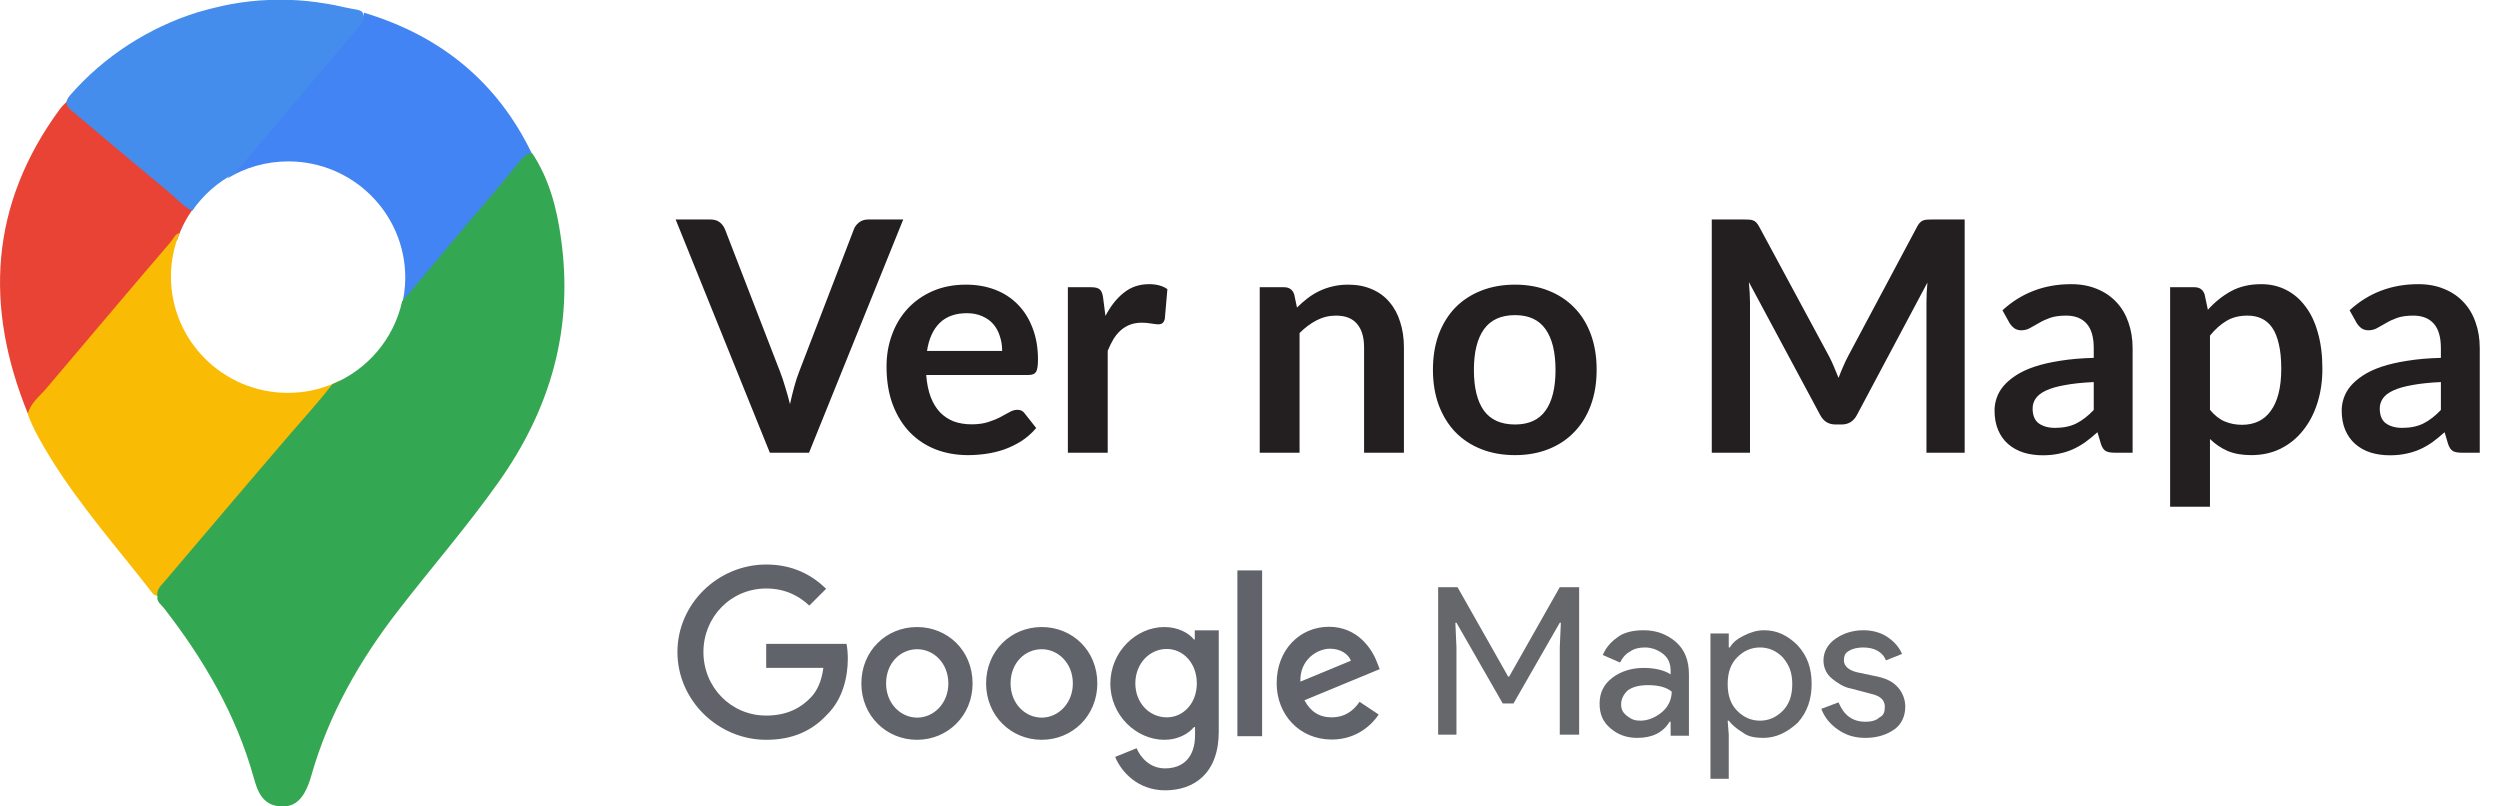 <svg width="155" height="50" viewBox="0 0 155 50" fill="none" xmlns="http://www.w3.org/2000/svg">
<path d="M56 13.608L50.16 28.068H47.73L41.89 13.608H44.05C44.283 13.608 44.473 13.665 44.62 13.778C44.767 13.891 44.877 14.038 44.95 14.218L48.36 23.038C48.473 23.325 48.58 23.641 48.68 23.988C48.787 24.328 48.887 24.684 48.98 25.058C49.06 24.684 49.147 24.328 49.24 23.988C49.333 23.641 49.437 23.325 49.55 23.038L52.94 14.218C52.993 14.065 53.097 13.925 53.25 13.798C53.41 13.671 53.603 13.608 53.83 13.608H56ZM62.135 21.758C62.135 21.438 62.088 21.138 61.995 20.858C61.908 20.571 61.775 20.321 61.595 20.108C61.415 19.895 61.185 19.728 60.905 19.608C60.631 19.481 60.311 19.418 59.945 19.418C59.231 19.418 58.668 19.621 58.255 20.028C57.848 20.434 57.588 21.011 57.475 21.758H62.135ZM57.425 23.248C57.465 23.774 57.558 24.231 57.705 24.618C57.851 24.998 58.045 25.314 58.285 25.568C58.525 25.814 58.808 26.001 59.135 26.128C59.468 26.248 59.835 26.308 60.235 26.308C60.635 26.308 60.978 26.261 61.265 26.168C61.558 26.075 61.811 25.971 62.025 25.858C62.245 25.744 62.435 25.641 62.595 25.548C62.761 25.454 62.921 25.408 63.075 25.408C63.281 25.408 63.435 25.485 63.535 25.638L64.245 26.538C63.971 26.858 63.665 27.128 63.325 27.348C62.985 27.561 62.628 27.735 62.255 27.868C61.888 27.994 61.511 28.084 61.125 28.138C60.745 28.191 60.375 28.218 60.015 28.218C59.301 28.218 58.638 28.101 58.025 27.868C57.411 27.628 56.878 27.278 56.425 26.818C55.971 26.351 55.615 25.778 55.355 25.098C55.095 24.411 54.965 23.618 54.965 22.718C54.965 22.018 55.078 21.361 55.305 20.748C55.531 20.128 55.855 19.591 56.275 19.138C56.701 18.678 57.218 18.314 57.825 18.048C58.438 17.781 59.128 17.648 59.895 17.648C60.541 17.648 61.138 17.751 61.685 17.958C62.231 18.165 62.701 18.468 63.095 18.868C63.488 19.261 63.795 19.748 64.015 20.328C64.241 20.901 64.355 21.558 64.355 22.298C64.355 22.671 64.315 22.924 64.235 23.058C64.155 23.184 64.001 23.248 63.775 23.248H57.425ZM68.538 19.588C68.858 18.974 69.238 18.494 69.678 18.148C70.118 17.794 70.638 17.618 71.238 17.618C71.712 17.618 72.092 17.721 72.378 17.928L72.218 19.778C72.185 19.898 72.135 19.985 72.068 20.038C72.008 20.084 71.925 20.108 71.818 20.108C71.718 20.108 71.568 20.091 71.368 20.058C71.175 20.024 70.985 20.008 70.798 20.008C70.525 20.008 70.282 20.048 70.068 20.128C69.855 20.208 69.662 20.325 69.488 20.478C69.322 20.625 69.172 20.805 69.038 21.018C68.912 21.231 68.792 21.474 68.678 21.748V28.068H66.208V17.808H67.658C67.912 17.808 68.088 17.855 68.188 17.948C68.288 18.035 68.355 18.195 68.388 18.428L68.538 19.588ZM80.413 19.068C80.62 18.861 80.836 18.671 81.063 18.498C81.296 18.318 81.54 18.168 81.793 18.048C82.053 17.921 82.329 17.825 82.623 17.758C82.916 17.684 83.236 17.648 83.583 17.648C84.143 17.648 84.639 17.744 85.073 17.938C85.506 18.125 85.866 18.391 86.153 18.738C86.446 19.078 86.666 19.488 86.813 19.968C86.966 20.441 87.043 20.965 87.043 21.538V28.068H84.573V21.538C84.573 20.911 84.43 20.428 84.143 20.088C83.856 19.741 83.419 19.568 82.833 19.568C82.406 19.568 82.006 19.665 81.633 19.858C81.26 20.051 80.906 20.314 80.573 20.648V28.068H78.103V17.808H79.613C79.933 17.808 80.143 17.958 80.243 18.258L80.413 19.068ZM93.932 17.648C94.692 17.648 95.382 17.771 96.002 18.018C96.629 18.265 97.162 18.614 97.602 19.068C98.049 19.521 98.392 20.075 98.632 20.728C98.872 21.381 98.992 22.111 98.992 22.918C98.992 23.731 98.872 24.465 98.632 25.118C98.392 25.771 98.049 26.328 97.602 26.788C97.162 27.248 96.629 27.601 96.002 27.848C95.382 28.095 94.692 28.218 93.932 28.218C93.165 28.218 92.469 28.095 91.842 27.848C91.215 27.601 90.678 27.248 90.232 26.788C89.792 26.328 89.448 25.771 89.202 25.118C88.962 24.465 88.842 23.731 88.842 22.918C88.842 22.111 88.962 21.381 89.202 20.728C89.448 20.075 89.792 19.521 90.232 19.068C90.678 18.614 91.215 18.265 91.842 18.018C92.469 17.771 93.165 17.648 93.932 17.648ZM93.932 26.318C94.785 26.318 95.415 26.031 95.822 25.458C96.235 24.884 96.442 24.044 96.442 22.938C96.442 21.831 96.235 20.988 95.822 20.408C95.415 19.828 94.785 19.538 93.932 19.538C93.065 19.538 92.422 19.831 92.002 20.418C91.588 20.998 91.382 21.838 91.382 22.938C91.382 24.038 91.588 24.878 92.002 25.458C92.422 26.031 93.065 26.318 93.932 26.318ZM121.81 13.608V28.068H119.44V18.728C119.44 18.355 119.46 17.951 119.5 17.518L115.13 25.728C114.923 26.121 114.606 26.318 114.18 26.318H113.8C113.373 26.318 113.056 26.121 112.85 25.728L108.43 17.488C108.45 17.708 108.466 17.924 108.48 18.138C108.493 18.351 108.5 18.548 108.5 18.728V28.068H106.13V13.608H108.16C108.28 13.608 108.383 13.611 108.47 13.618C108.556 13.624 108.633 13.641 108.7 13.668C108.773 13.694 108.836 13.738 108.89 13.798C108.95 13.858 109.006 13.938 109.06 14.038L113.39 22.068C113.503 22.281 113.606 22.501 113.7 22.728C113.8 22.954 113.896 23.188 113.99 23.428C114.083 23.181 114.18 22.945 114.28 22.718C114.38 22.485 114.486 22.261 114.6 22.048L118.87 14.038C118.923 13.938 118.98 13.858 119.04 13.798C119.1 13.738 119.163 13.694 119.23 13.668C119.303 13.641 119.383 13.624 119.47 13.618C119.556 13.611 119.66 13.608 119.78 13.608H121.81ZM129.812 23.688C129.099 23.721 128.499 23.785 128.012 23.878C127.525 23.965 127.135 24.078 126.842 24.218C126.549 24.358 126.339 24.521 126.212 24.708C126.085 24.895 126.022 25.098 126.022 25.318C126.022 25.751 126.149 26.061 126.402 26.248C126.662 26.434 126.999 26.528 127.412 26.528C127.919 26.528 128.355 26.438 128.722 26.258C129.095 26.071 129.459 25.791 129.812 25.418V23.688ZM124.152 19.238C125.332 18.158 126.752 17.618 128.412 17.618C129.012 17.618 129.549 17.718 130.022 17.918C130.495 18.111 130.895 18.384 131.222 18.738C131.549 19.084 131.795 19.501 131.962 19.988C132.135 20.474 132.222 21.008 132.222 21.588V28.068H131.102C130.869 28.068 130.689 28.035 130.562 27.968C130.435 27.895 130.335 27.751 130.262 27.538L130.042 26.798C129.782 27.031 129.529 27.238 129.282 27.418C129.035 27.591 128.779 27.738 128.512 27.858C128.245 27.978 127.959 28.068 127.652 28.128C127.352 28.195 127.019 28.228 126.652 28.228C126.219 28.228 125.819 28.171 125.452 28.058C125.085 27.938 124.769 27.761 124.502 27.528C124.235 27.294 124.029 27.005 123.882 26.658C123.735 26.311 123.662 25.908 123.662 25.448C123.662 25.188 123.705 24.931 123.792 24.678C123.879 24.418 124.019 24.171 124.212 23.938C124.412 23.704 124.669 23.485 124.982 23.278C125.295 23.071 125.679 22.891 126.132 22.738C126.592 22.584 127.125 22.461 127.732 22.368C128.339 22.268 129.032 22.208 129.812 22.188V21.588C129.812 20.901 129.665 20.395 129.372 20.068C129.079 19.735 128.655 19.568 128.102 19.568C127.702 19.568 127.369 19.614 127.102 19.708C126.842 19.801 126.612 19.908 126.412 20.028C126.212 20.141 126.029 20.244 125.862 20.338C125.702 20.431 125.522 20.478 125.322 20.478C125.149 20.478 125.002 20.434 124.882 20.348C124.762 20.255 124.665 20.148 124.592 20.028L124.152 19.238ZM137.018 25.408C137.298 25.748 137.601 25.988 137.928 26.128C138.261 26.268 138.621 26.338 139.008 26.338C139.381 26.338 139.718 26.268 140.018 26.128C140.318 25.988 140.571 25.774 140.778 25.488C140.991 25.201 141.155 24.841 141.268 24.408C141.381 23.968 141.438 23.451 141.438 22.858C141.438 22.258 141.388 21.751 141.288 21.338C141.195 20.918 141.058 20.578 140.878 20.318C140.698 20.058 140.478 19.868 140.218 19.748C139.965 19.628 139.675 19.568 139.348 19.568C138.835 19.568 138.398 19.678 138.038 19.898C137.678 20.111 137.338 20.415 137.018 20.808V25.408ZM136.888 19.208C137.308 18.735 137.785 18.351 138.318 18.058C138.851 17.765 139.478 17.618 140.198 17.618C140.758 17.618 141.268 17.735 141.728 17.968C142.195 18.201 142.595 18.541 142.928 18.988C143.268 19.428 143.528 19.974 143.708 20.628C143.895 21.274 143.988 22.018 143.988 22.858C143.988 23.625 143.885 24.334 143.678 24.988C143.471 25.641 143.175 26.208 142.788 26.688C142.408 27.168 141.945 27.544 141.398 27.818C140.858 28.084 140.251 28.218 139.578 28.218C139.005 28.218 138.515 28.131 138.108 27.958C137.701 27.778 137.338 27.531 137.018 27.218V31.418H134.548V17.808H136.058C136.378 17.808 136.588 17.958 136.688 18.258L136.888 19.208ZM151.335 23.688C150.622 23.721 150.022 23.785 149.535 23.878C149.049 23.965 148.659 24.078 148.365 24.218C148.072 24.358 147.862 24.521 147.735 24.708C147.609 24.895 147.545 25.098 147.545 25.318C147.545 25.751 147.672 26.061 147.925 26.248C148.185 26.434 148.522 26.528 148.935 26.528C149.442 26.528 149.879 26.438 150.245 26.258C150.619 26.071 150.982 25.791 151.335 25.418V23.688ZM145.675 19.238C146.855 18.158 148.275 17.618 149.935 17.618C150.535 17.618 151.072 17.718 151.545 17.918C152.019 18.111 152.419 18.384 152.745 18.738C153.072 19.084 153.319 19.501 153.485 19.988C153.659 20.474 153.745 21.008 153.745 21.588V28.068H152.625C152.392 28.068 152.212 28.035 152.085 27.968C151.959 27.895 151.859 27.751 151.785 27.538L151.565 26.798C151.305 27.031 151.052 27.238 150.805 27.418C150.559 27.591 150.302 27.738 150.035 27.858C149.769 27.978 149.482 28.068 149.175 28.128C148.875 28.195 148.542 28.228 148.175 28.228C147.742 28.228 147.342 28.171 146.975 28.058C146.609 27.938 146.292 27.761 146.025 27.528C145.759 27.294 145.552 27.005 145.405 26.658C145.259 26.311 145.185 25.908 145.185 25.448C145.185 25.188 145.229 24.931 145.315 24.678C145.402 24.418 145.542 24.171 145.735 23.938C145.935 23.704 146.192 23.485 146.505 23.278C146.819 23.071 147.202 22.891 147.655 22.738C148.115 22.584 148.649 22.461 149.255 22.368C149.862 22.268 150.555 22.208 151.335 22.188V21.588C151.335 20.901 151.189 20.395 150.895 20.068C150.602 19.735 150.179 19.568 149.625 19.568C149.225 19.568 148.892 19.614 148.625 19.708C148.365 19.801 148.135 19.908 147.935 20.028C147.735 20.141 147.552 20.244 147.385 20.338C147.225 20.431 147.045 20.478 146.845 20.478C146.672 20.478 146.525 20.434 146.405 20.348C146.285 20.255 146.189 20.148 146.115 20.028L145.675 19.238Z" fill="#231F20"/>
<g clip-path="url(#clip0_1502_129)">
<path d="M22.566 0.786C22.55 1.139 22.308 1.379 22.115 1.62C20.295 3.785 18.41 5.933 16.606 8.114C15.785 9.109 14.915 10.071 14.094 11.065C15.189 10.391 16.493 10.007 17.879 10.007C21.873 10.007 25.127 13.23 25.127 17.223C25.127 17.88 25.03 18.506 24.869 19.115C25.127 18.81 25.384 18.522 25.642 18.217C26.689 16.982 27.752 15.747 28.783 14.513C29.476 13.695 30.087 12.797 30.812 12.011C31.569 11.209 32.149 10.263 32.987 9.541C30.828 5.051 27.301 2.213 22.566 0.786Z" fill="#4284F3"/>
<path d="M10.985 14.865C11.226 14.16 11.565 13.486 12.016 12.893C9.39 10.696 6.781 8.499 4.156 6.286C4.011 6.446 3.85 6.575 3.721 6.751C-0.644 12.684 -0.982 19.018 1.74 25.673C4.107 22.899 6.475 20.109 8.859 17.335C9.584 16.517 10.212 15.619 10.985 14.865Z" fill="#E94335"/>
<path d="M14.561 10.744C17.089 7.777 19.586 4.795 22.099 1.828C22.34 1.539 22.711 1.267 22.485 0.786C22.405 0.609 21.97 0.577 21.825 0.545C21.47 0.481 21.116 0.401 20.762 0.321C19.989 0.176 19.215 0.064 18.442 0.016C16.88 -0.08 15.302 0.032 13.771 0.369C13.272 0.481 12.773 0.609 12.274 0.754C9.229 1.7 6.443 3.496 4.349 5.901C4.011 6.286 4.059 6.543 4.446 6.863C6.443 8.547 8.44 10.231 10.453 11.899C10.937 12.3 11.355 12.797 11.919 13.069C12.596 12.091 13.498 11.289 14.561 10.744Z" fill="#458DEC"/>
<path d="M17.846 24.358C13.852 24.358 10.598 21.135 10.598 17.142C10.598 16.18 10.792 15.282 11.13 14.448C10.856 14.496 10.727 14.849 10.55 15.042C7.973 18.04 5.444 21.055 2.883 24.07C2.464 24.567 1.885 24.984 1.723 25.673C2.062 26.604 2.561 27.453 3.076 28.303C4.945 31.35 7.313 34.012 9.487 36.818C9.551 36.898 9.664 36.915 9.761 36.963C11.114 35.311 12.451 33.643 13.836 32.024C15.897 29.602 18.007 27.213 20.053 24.775C20.391 24.375 20.794 24.006 21.1 23.573C20.134 24.086 19.022 24.358 17.846 24.358Z" fill="#FABB04"/>
<path d="M34.775 14.737C34.517 12.893 34.05 11.097 33.003 9.509C32.584 9.477 32.407 9.798 32.181 10.054C31.505 10.872 30.845 11.706 30.136 12.508C28.815 14.047 27.526 15.603 26.222 17.158C25.803 17.672 25.368 18.169 24.933 18.682C24.418 21.007 22.791 22.915 20.617 23.813C19.779 24.888 18.877 25.882 17.991 26.908C15.398 29.923 12.821 32.97 10.244 36.001C10.018 36.273 9.68 36.53 9.761 36.963C9.696 37.316 10.002 37.492 10.163 37.7C12.628 40.876 14.625 44.275 15.72 48.172C15.962 49.054 16.268 49.952 17.444 50C18.329 50.032 18.893 49.503 19.296 48.108C20.375 44.307 22.292 40.94 24.708 37.829C26.753 35.183 28.944 32.665 30.877 29.939C34.146 25.353 35.58 20.333 34.775 14.737Z" fill="#34A753"/>
</g>
<g clip-path="url(#clip1_1502_129)">
<path fill-rule="evenodd" clip-rule="evenodd" d="M80.624 42.261L83.756 40.964C83.582 40.521 83.076 40.22 82.459 40.22C81.668 40.22 80.576 40.901 80.624 42.261ZM84.293 43.511L85.48 44.302C85.1 44.871 84.167 45.852 82.569 45.852C80.576 45.852 79.153 44.318 79.153 42.356C79.153 40.284 80.592 38.86 82.395 38.86C84.214 38.86 85.1 40.299 85.385 41.09L85.543 41.486L80.877 43.416C81.241 44.112 81.794 44.476 82.569 44.476C83.344 44.476 83.898 44.096 84.293 43.511ZM76.717 45.646H78.251V35.364H76.717V45.646ZM74.203 42.372C74.203 41.138 73.38 40.236 72.336 40.236C71.276 40.236 70.391 41.138 70.391 42.372C70.391 43.59 71.276 44.476 72.336 44.476C73.38 44.476 74.203 43.59 74.203 42.372ZM75.563 39.081V45.362C75.563 47.94 74.044 49 72.241 49C70.549 49 69.521 47.861 69.141 46.928L70.47 46.39C70.707 46.959 71.292 47.639 72.225 47.639C73.38 47.639 74.092 46.928 74.092 45.583V45.077H74.028C73.68 45.504 73.016 45.868 72.194 45.868C70.454 45.868 68.841 44.349 68.841 42.388C68.841 40.41 70.438 38.876 72.194 38.876C73.032 38.876 73.696 39.239 74.028 39.651H74.076V39.081C74.108 39.081 75.563 39.081 75.563 39.081ZM58.797 42.372C58.797 41.122 57.896 40.252 56.867 40.252C55.824 40.252 54.938 41.106 54.938 42.372C54.938 43.621 55.84 44.492 56.867 44.492C57.896 44.492 58.797 43.606 58.797 42.372ZM60.3 42.372C60.3 44.381 58.75 45.868 56.852 45.868C54.954 45.868 53.404 44.381 53.404 42.372C53.404 40.347 54.954 38.876 56.852 38.876C58.75 38.876 60.3 40.331 60.3 42.372ZM66.516 42.372C66.516 41.122 65.614 40.252 64.586 40.252C63.542 40.252 62.656 41.106 62.656 42.372C62.656 43.621 63.558 44.492 64.586 44.492C65.614 44.492 66.516 43.606 66.516 42.372ZM68.034 42.372C68.034 44.381 66.484 45.868 64.586 45.868C62.688 45.868 61.138 44.381 61.138 42.372C61.138 40.347 62.688 38.876 64.586 38.876C66.484 38.876 68.034 40.331 68.034 42.372ZM47.504 45.868C44.515 45.868 42 43.416 42 40.426C42 37.436 44.515 35 47.504 35C49.165 35 50.335 35.649 51.221 36.503L50.177 37.547C49.544 36.946 48.675 36.487 47.504 36.487C45.322 36.487 43.613 38.243 43.613 40.426C43.613 42.609 45.322 44.365 47.504 44.365C48.912 44.365 49.734 43.795 50.24 43.273C50.667 42.846 50.936 42.245 51.047 41.407H47.504V39.92H52.486C52.534 40.189 52.565 40.505 52.565 40.837C52.565 41.945 52.265 43.337 51.284 44.302C50.335 45.33 49.117 45.868 47.504 45.868Z" fill="#60646A"/>
<path d="M89.165 45.549V36.405H90.367L93.503 41.945H93.57L96.706 36.405H97.907V45.549H96.706V40.143L96.773 38.608H96.706L93.837 43.614H93.169L90.3 38.608H90.233L90.3 40.143V45.549H89.165Z" fill="#65676B"/>
<path d="M101.511 45.749C100.843 45.749 100.309 45.549 99.842 45.149C99.375 44.748 99.175 44.281 99.175 43.614C99.175 42.946 99.442 42.412 99.976 42.012C100.51 41.611 101.177 41.411 101.911 41.411C102.578 41.411 103.179 41.544 103.579 41.812V41.611C103.579 41.144 103.446 40.81 103.112 40.543C102.779 40.276 102.378 40.143 101.978 40.143C101.644 40.143 101.31 40.21 101.044 40.41C100.777 40.543 100.576 40.81 100.443 41.077L99.375 40.61C99.509 40.276 99.776 39.876 100.243 39.542C100.643 39.209 101.244 39.075 101.911 39.075C102.712 39.075 103.379 39.342 103.913 39.809C104.447 40.276 104.714 40.944 104.714 41.812V45.616H103.579V44.748H103.513C103.112 45.416 102.445 45.749 101.511 45.749ZM101.711 44.681C102.178 44.681 102.645 44.481 103.045 44.148C103.446 43.814 103.646 43.347 103.646 42.879C103.312 42.612 102.845 42.479 102.178 42.479C101.577 42.479 101.177 42.612 100.91 42.813C100.643 43.08 100.51 43.347 100.51 43.68C100.51 44.014 100.643 44.214 100.91 44.414C101.177 44.615 101.377 44.681 101.711 44.681Z" fill="#65676B"/>
<path d="M109.318 45.749C108.851 45.749 108.384 45.683 108.05 45.416C107.717 45.215 107.383 44.949 107.183 44.681H107.116L107.183 45.549V48.286H106.048V39.275H107.183V40.143H107.25C107.45 39.809 107.717 39.609 108.117 39.409C108.517 39.209 108.918 39.075 109.385 39.075C110.186 39.075 110.853 39.409 111.454 40.01C112.054 40.677 112.321 41.411 112.321 42.412C112.321 43.347 112.054 44.148 111.454 44.815C110.786 45.416 110.119 45.749 109.318 45.749ZM109.118 44.681C109.652 44.681 110.119 44.481 110.519 44.081C110.92 43.68 111.12 43.146 111.12 42.412C111.12 41.678 110.92 41.211 110.519 40.744C110.119 40.343 109.652 40.143 109.118 40.143C108.584 40.143 108.117 40.343 107.717 40.744C107.316 41.144 107.116 41.678 107.116 42.412C107.116 43.146 107.316 43.68 107.717 44.081C108.117 44.481 108.584 44.681 109.118 44.681Z" fill="#65676B"/>
<path d="M115.658 45.749C114.924 45.749 114.39 45.549 113.923 45.215C113.456 44.882 113.122 44.481 112.922 43.947L113.989 43.547C114.323 44.348 114.857 44.748 115.658 44.748C115.991 44.748 116.325 44.681 116.525 44.481C116.792 44.348 116.859 44.148 116.859 43.814C116.859 43.413 116.592 43.146 115.991 43.013L114.724 42.679C114.323 42.612 113.923 42.346 113.589 42.078C113.255 41.812 113.055 41.411 113.055 40.944C113.055 40.41 113.322 39.943 113.789 39.609C114.256 39.275 114.857 39.075 115.524 39.075C116.058 39.075 116.592 39.209 116.992 39.475C117.393 39.742 117.726 40.076 117.927 40.543L116.926 40.944C116.725 40.41 116.192 40.143 115.524 40.143C115.191 40.143 114.857 40.21 114.657 40.343C114.39 40.477 114.323 40.677 114.323 40.944C114.323 41.278 114.59 41.545 115.124 41.678L116.392 41.945C116.992 42.078 117.393 42.279 117.726 42.679C117.993 43.013 118.127 43.413 118.127 43.814C118.127 44.348 117.927 44.882 117.46 45.215C116.992 45.549 116.392 45.749 115.658 45.749Z" fill="#65676B"/>
</g>
<defs>
<clipPath id="clip0_1502_129">
<rect width="35" height="50" fill="white"/>
</clipPath>
<clipPath id="clip1_1502_129">
<rect width="76.125" height="14" fill="white" transform="translate(42 35)"/>
</clipPath>
</defs>
</svg>
